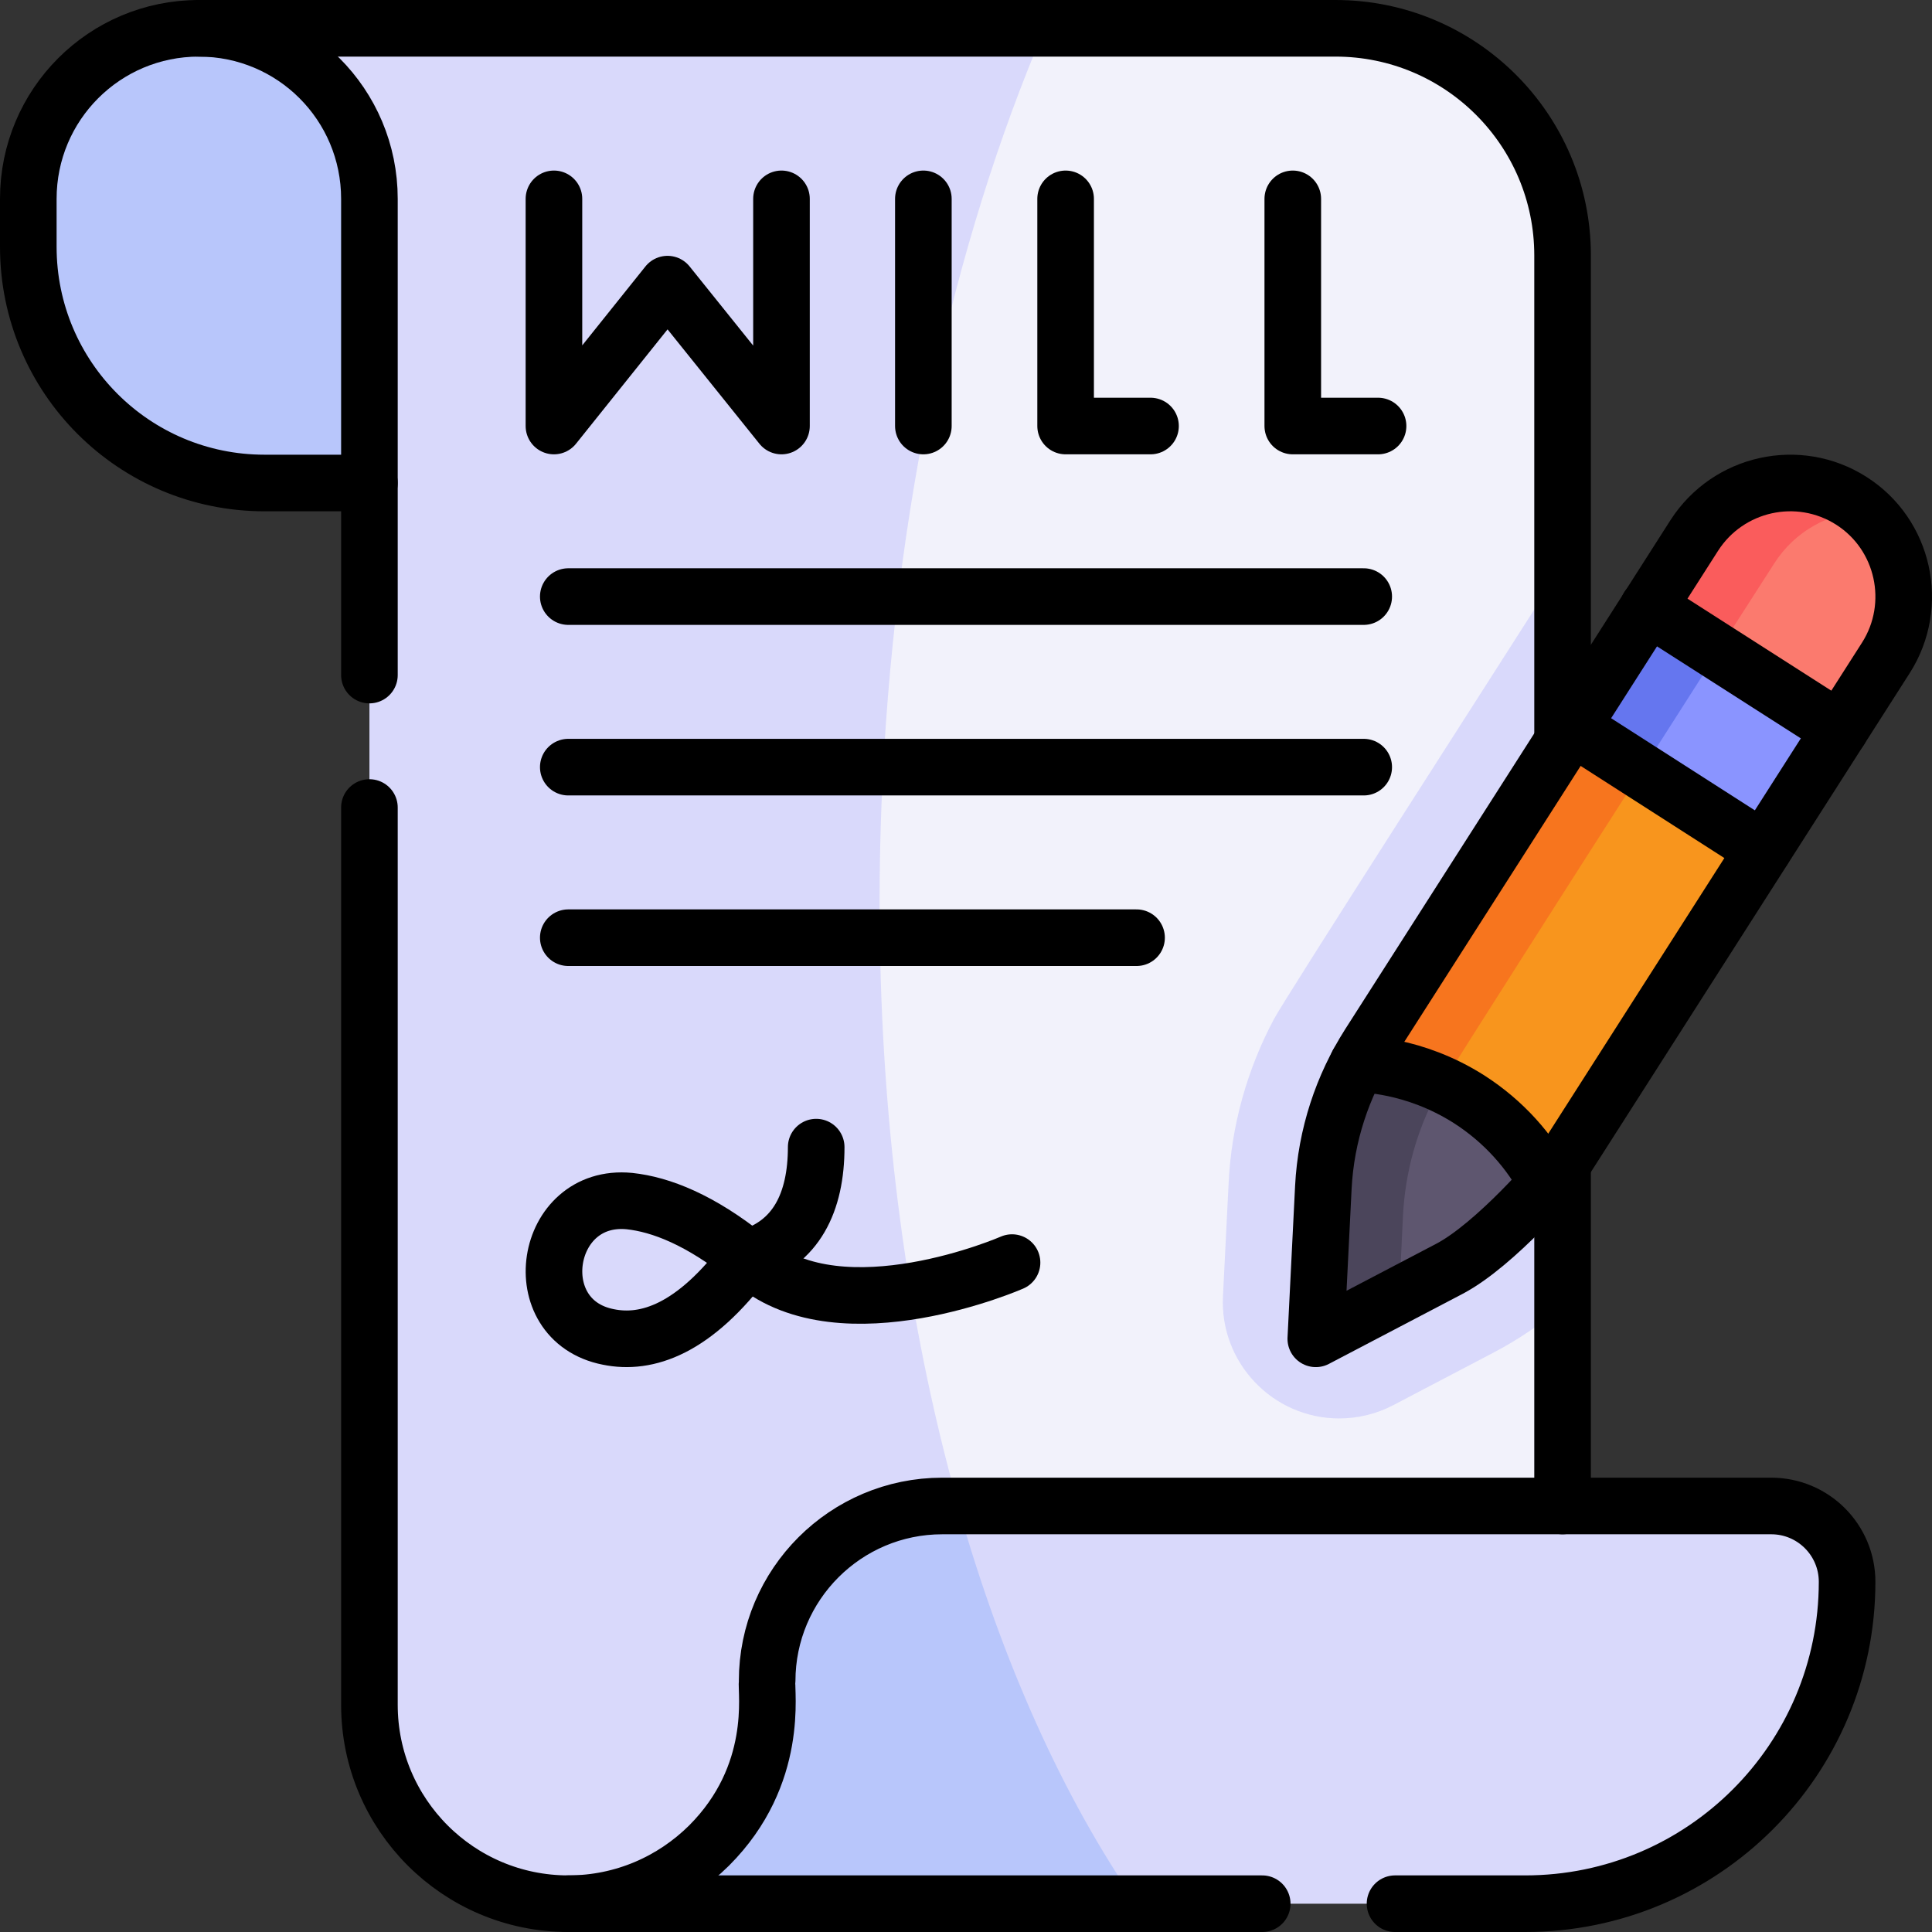 <?xml version="1.0" encoding="utf-8"?>
<!-- Generator: Adobe Illustrator 26.0.1, SVG Export Plug-In . SVG Version: 6.00 Build 0)  -->
<svg version="1.1" id="Capa_1" xmlns="http://www.w3.org/2000/svg" xmlns:xlink="http://www.w3.org/1999/xlink" x="0px" y="0px"
	 viewBox="0 0 512 512" style="enable-background:new 0 0 512 512;" xml:space="preserve">
<rect x="0" y="0" width="512" height="512" fill="#333333" stroke="none"/>
<style type="text/css">
	.st0{fill:#F2F2FB;}
	.st1{fill:#D9D9FB;}
	.st2{fill:#8A94FF;}
	.st3{fill:#6576EF;}
	.st4{fill:#FB7A6E;}
	.st5{fill:#FA5C5C;}
	.st6{fill:#5E566F;}
	.st7{fill:#4B455B;}
	.st8{fill:#F8951D;}
	.st9{fill:#F7751E;}
	.st10{fill:#B8C6FB;}
	.st11{fill:none;stroke:#000000;stroke-width:15;stroke-linecap:round;stroke-linejoin:round;stroke-miterlimit:10;}
</style>
<g>
	<g>
		<path class="st0" d="M414.1,149.8V67.7c0-33.3-27-60.2-60.2-60.2h-77c-143.4,18.2-136.7,435.2,5.8,465.7l131.4-39v-88.1
			l-19.6-78.3L414.1,149.8z"/>
		<path class="st1" d="M414.1,149.8c-19.3,30.3-73.5,114.6-76.5,120.3c-7.1,13.3-11.3,28.3-12,43.4l-1.5,30
			c-0.9,17.6,13.2,32.4,30.8,32.4c0,0,0,0,0,0c5,0,9.9-1.2,14.3-3.5l26.7-14c6.5-3.4,12.6-7.6,18.3-12.3
			C414.1,344.1,414.1,155.8,414.1,149.8z"/>
		<path class="st1" d="M233.6,213.3c3-77.4,18.8-148.5,43.3-205.8H52.7v60.2L97.9,128c0,114.2,0,317.9,0,323.8
			c0,29.1,23.6,52.7,52.7,52.7h26.6l105.5-31.3C248.9,407.6,229.7,315.1,233.6,213.3z"/>
		<path class="st2" d="M467.3,225.1l20.3-31.7c8.2-12.9-6.3-29.5-22.3-36.4c-16.2-10.4-56.6,52.8-40.4,63.2
			C437.9,231.8,459.1,238,467.3,225.1z"/>
		<path class="st3" d="M465.3,157c-11-4.7-22.8-4.9-28.4,4l-20.3,31.7c-5.7,8.9-0.6,19.5,8.3,27.5
			C435.4,203.7,465.2,157.1,465.3,157z"/>
		<path class="st4" d="M499.8,174.3c8.2-12.8,5.5-29.3-5.6-38.9c-16.7-9-26.2-2.4-31.6,6.2l-12.2,19l4.9,12.1l32.4,20.7L499.8,174.3
			z"/>
		<path class="st5" d="M458,168.3l12.2-19c5.5-8.6,14.5-13.4,24-13.9c-1.1-1-2.3-1.9-3.6-2.7c-14-9-32.6-4.9-41.6,9.2l-12.2,19
			l18.4,11.8C457,169.9,458,168.3,458,168.3L458,168.3z"/>
		<path class="st6" d="M410.1,314.1c13.5-21.1,1.3-41.1-15.6-46.4c-16.5,2.4-21.5,14.2-25.6,21.5c-5.4,10.1-8.6,21.3-9.1,32.8
			c-0.8,18.9,3.9,23.1,11,21.1l13.4-7C394.4,330.8,403.2,323.3,410.1,314.1z"/>
		<path class="st7" d="M381,289.3L381,289.3c0.5-0.9,5.9-9.4,13.5-21.5c-11.6-3.6-25.5-0.4-34.7,14.2c-5.4,10.1-8.6,21.3-9.1,32.8
			l-1.5,30c-0.2,4.4,4.5,7.4,8.4,5.4l13.2-6.9l1-21.1C372.4,310.6,375.5,299.4,381,289.3z"/>
		<path class="st8" d="M410.1,314.1c3.3-4.3,0.7-0.8,57.2-89l-32.4-20.7c-14.1-9-67,74.1-52.9,83.1C394,293,403.9,302.3,410.1,314.1
			z"/>
		<path class="st9" d="M416.6,192.6c-0.1,0.1-54.8,85.5-56.8,89.3c7.8,0.4,15.4,2.3,22.3,5.5c5.9-9.5,32.7-51.6,52.9-83.1
			L416.6,192.6z"/>
		<path class="st1" d="M489.4,419.2c0-11.1-9-20.1-20.1-20.1c-9.7,0-183.3,0-215.3,0c-60.3,18.1-28,105.4,47.4,105.4h102.7
			C451.2,504.5,489.4,466.3,489.4,419.2z"/>
		<path class="st10" d="M249.6,399.1c-25.6,0-46.4,20.8-46.4,46.4v6.4c0,29.1-23.6,52.7-52.7,52.7h150.8
			c-19.5-28.2-35.7-64.1-47.4-105.4C251.9,399.1,250.4,399.1,249.6,399.1z"/>
		<path class="st10" d="M97.9,128H70.1c-34.6,0-62.6-28-62.6-62.6V52.7c0-25,20.2-45.2,45.2-45.2c25,0,45.2,20.2,45.2,45.2
			C97.9,64.4,97.9,119.9,97.9,128z"/>
		<line class="st11" x1="334.5" y1="504.5" x2="150.6" y2="504.5"/>
		<line class="st11" x1="97.9" y1="178.9" x2="97.9" y2="128"/>
		<path class="st11" d="M97.9,214v237.8c0,29.1,23.6,52.7,52.7,52.7c14.6,0,27.7-5.9,37.3-15.4c18.8-18.8,15-40.8,15.4-43.6
			c0-25.6,20.8-46.4,46.4-46.4c13,0,209.4,0,219.7,0c11.1,0,20.1,9,20.1,20.1c0,47.1-38.2,85.3-85.3,85.3h-34.5"/>
		<path class="st11" d="M97.9,128c0-8.1,0-63.6,0-75.3c0-25-20.2-45.2-45.2-45.2c-25,0-45.2,20.2-45.2,45.2v12.7
			c0,34.6,28,62.6,62.6,62.6H97.9z"/>
		<line class="st11" x1="414.1" y1="399.1" x2="414.1" y2="308.3"/>
		<path class="st11" d="M52.7,7.5h301.2c33.3,0,60.2,27,60.2,60.2v128.7"/>
		<polyline class="st11" points="146.8,52.7 146.8,112.9 176.9,75.3 207.1,112.9 207.1,52.7 		"/>
		<line class="st11" x1="244.7" y1="52.7" x2="244.7" y2="112.9"/>
		<polyline class="st11" points="282.4,52.7 282.4,112.9 304.9,112.9 		"/>
		<polyline class="st11" points="342.6,52.7 342.6,112.9 365.2,112.9 		"/>
		<path class="st11" d="M198.1,333.3c12.9-3.7,18.2-14.7,18.2-29.3"/>
		<path class="st11" d="M198.1,333.3c-12.5-10-22.9-14.1-31.3-15c-22.8-2.2-28,31.6-5.6,36C171.4,356.4,184,352.3,198.1,333.3z"/>
		<path class="st11" d="M268.2,334.6c0,0-44.8,19.6-68.4,0c-0.6-0.5-1.1-0.9-1.7-1.3"/>
		<path class="st11" d="M384.2,336.2l-35.5,18.6l2-40.1c0.7-13.9,5.1-26.9,12.1-37.9c12.7-19.8,77-120.5,86.2-134.9
			c9-14,27.6-18.1,41.6-9.2c14,8.9,18.1,27.6,9.2,41.6c-37.5,58.7-12.5,19.6-86.2,134.9C412.5,310.9,396.3,329.8,384.2,336.2z"/>
		<line class="st11" x1="436.8" y1="160.9" x2="487.6" y2="193.4"/>
		<line class="st11" x1="416.6" y1="192.6" x2="467.3" y2="225.1"/>
		<path class="st11" d="M359.8,281.9c1,0.2,14.7,0,29.5,9.4c9.2,5.9,16.2,13.8,20.9,22.8"/>
		<line class="st11" x1="361.4" y1="158.1" x2="150.6" y2="158.1"/>
		<line class="st11" x1="361.4" y1="203.3" x2="150.6" y2="203.3"/>
		<line class="st11" x1="301.2" y1="248.5" x2="150.6" y2="248.5"/>
	</g>
</g>
</svg>
